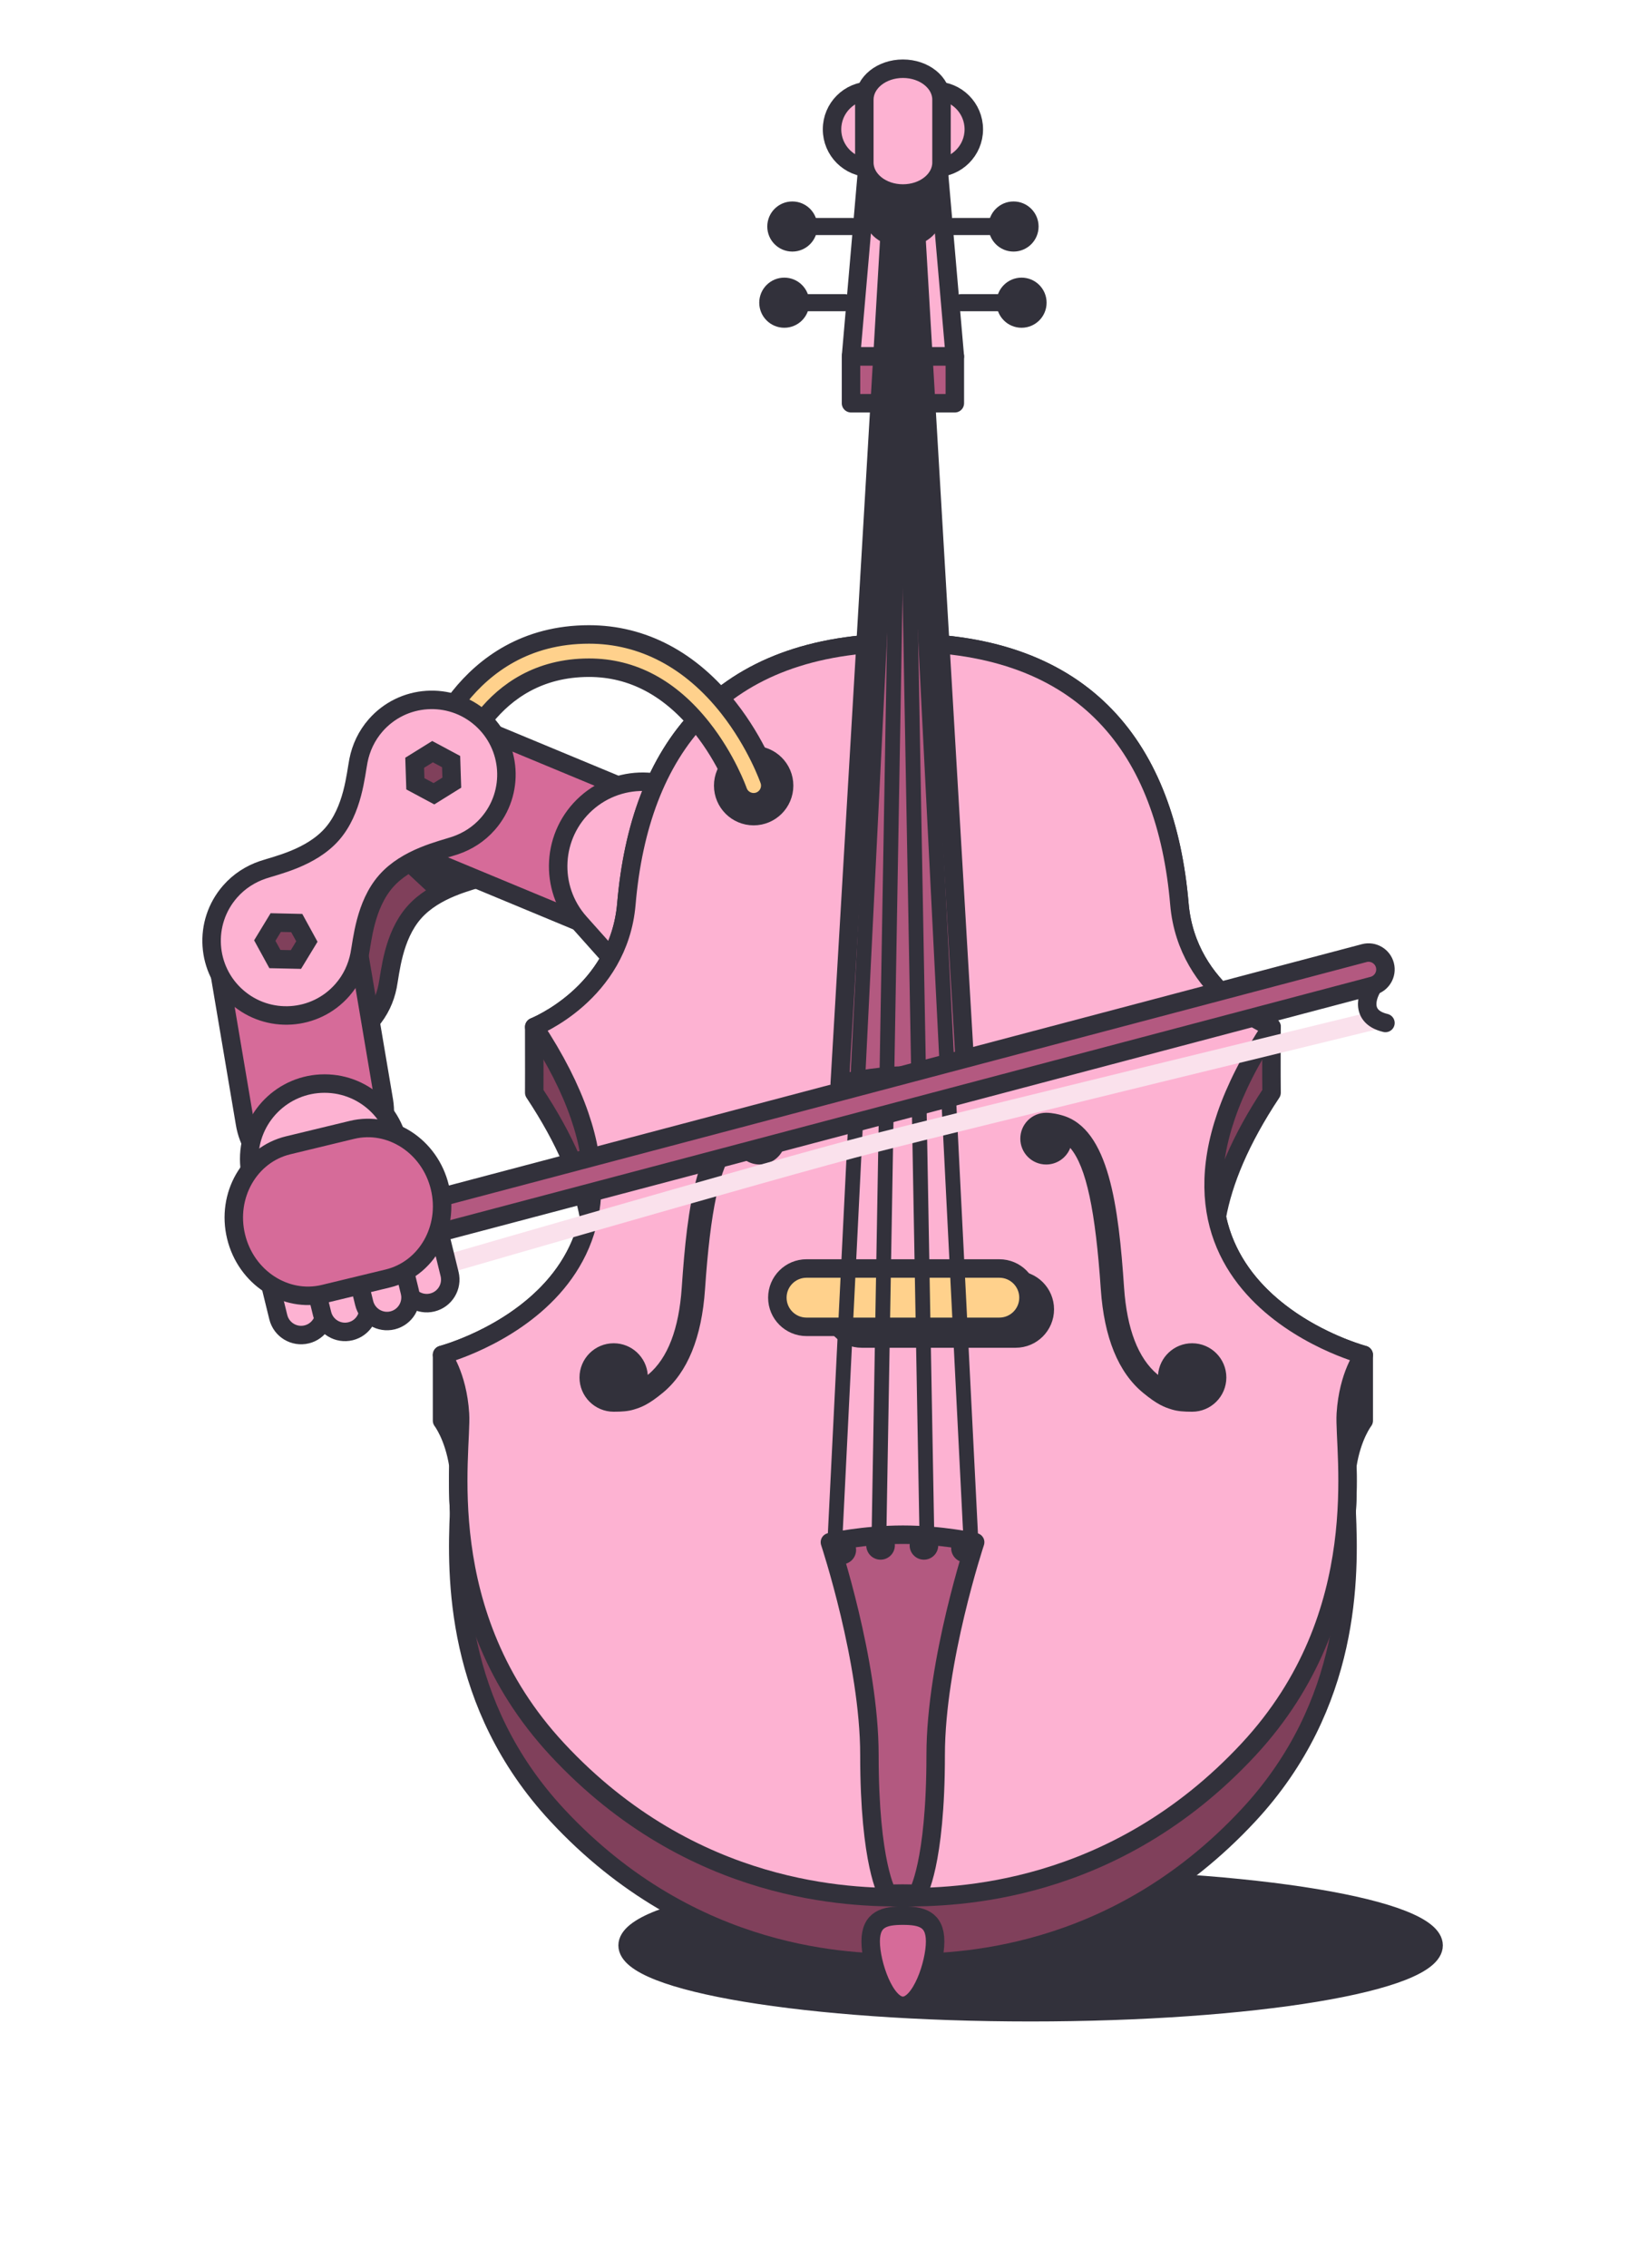 <svg width="72" height="99" viewBox="0 0 72 99" fill="none" xmlns="http://www.w3.org/2000/svg">
	<path d="M18.087 39.842C19 38.8 20.53 38.478 21.117 38.279C21.649 38.099 22.146 37.786 22.543 37.333C23.73 35.978 23.595 33.918 22.24 32.731C20.886 31.544 18.825 31.68 17.639 33.034C17.241 33.487 16.996 34.021 16.887 34.572C16.767 35.181 16.648 36.74 15.736 37.781C14.823 38.823 13.293 39.145 12.706 39.344C12.173 39.525 11.676 39.837 11.279 40.291C10.092 41.645 10.228 43.706 11.582 44.892C12.937 46.08 14.997 45.944 16.184 44.589C16.582 44.136 16.826 43.603 16.935 43.051C17.055 42.442 17.174 40.884 18.087 39.842Z" fill="#80405B" stroke="#32313B" stroke-width="0.807" stroke-miterlimit="10" stroke-linecap="round" stroke-linejoin="round" />
	<path d="M17.89 37.167C16.32 36.52 15.571 34.723 16.219 33.153C16.866 31.582 18.663 30.834 20.233 31.481L33.617 37.04C35.187 37.687 35.936 39.484 35.289 41.054C34.641 42.625 32.844 43.373 31.274 42.726L17.89 37.167Z" fill="#D66B99" stroke="#32313B" stroke-width="0.807" stroke-miterlimit="10" stroke-linecap="round" />
	<path d="M35.336 40.407C36.695 41.929 36.562 44.264 35.04 45.622C33.518 46.98 31.184 46.847 29.826 45.326L25.323 40.281C23.965 38.759 24.098 36.424 25.619 35.066C27.141 33.708 29.476 33.84 30.834 35.362L35.336 40.407Z" fill="#FDB2D2" stroke="#32313B" stroke-width="0.807" stroke-miterlimit="10" stroke-linecap="round" />
	<path d="M16.773 48.059C17.044 49.736 15.904 51.315 14.227 51.585C12.55 51.855 10.972 50.715 10.702 49.039L9.538 42.156C9.267 40.479 10.408 38.901 12.084 38.63C13.761 38.36 15.339 39.5 15.609 41.177L16.773 48.059Z" fill="#D66B99" stroke="#32313B" stroke-width="0.807" stroke-miterlimit="10" stroke-linecap="round" />
	<path d="M41.716 15.557H37.18V17.604H41.716V15.557Z" fill="#B35980" stroke="#32313B" stroke-width="0.807" stroke-miterlimit="10" stroke-linejoin="round" />
	<path d="M42.545 5.646C42.545 6.574 41.792 7.327 40.864 7.327H38.032C37.103 7.327 36.351 6.574 36.351 5.646C36.351 4.717 37.103 3.964 38.032 3.964H40.864C41.792 3.964 42.545 4.717 42.545 5.646Z" fill="#FDB2D2" stroke="#32313B" stroke-width="0.807" stroke-miterlimit="10" stroke-linejoin="round" />
	<path d="M37.18 15.557H39.169H39.727H41.716L40.853 5.617L39.448 5.623L38.042 5.617L37.18 15.557Z" fill="#FDB2D2" stroke="#32313B" stroke-width="0.807" stroke-miterlimit="10" stroke-linejoin="round" />
	<path d="M62.633 84.931C62.633 86.541 54.751 87.848 45.027 87.848C35.304 87.848 27.42 86.541 27.42 84.931C27.42 83.321 35.304 82.014 45.027 82.014C54.751 82.014 62.633 83.321 62.633 84.931Z" fill="#32313B" stroke="#32313B" stroke-width="0.807" stroke-miterlimit="10" stroke-linejoin="round" />
	<path d="M59.581 59.151C59.581 59.151 54.109 57.717 53.161 53.127C53.443 51.576 54.176 49.78 55.554 47.703C55.554 47.703 55.54 46.707 55.554 44.834C55.554 44.834 51.863 43.38 51.527 39.465C50.953 32.764 47.501 28.056 39.447 28.056C31.393 28.056 27.941 32.764 27.366 39.465C27.031 43.38 23.34 44.834 23.34 44.834C23.346 46.286 23.34 47.703 23.34 47.703C24.717 49.78 25.451 51.576 25.733 53.127C24.785 57.716 19.313 59.151 19.313 59.151V62.021C19.313 62.021 19.825 62.68 20.028 63.976C20.014 64.574 20.015 65.254 20.059 65.996C19.934 68.786 19.843 74.403 24.347 79.246C30.275 85.622 37.265 85.7 39.447 85.7C41.628 85.7 48.619 85.622 54.547 79.246C59.051 74.403 58.959 68.786 58.835 65.996C58.879 65.254 58.879 64.574 58.865 63.976C59.069 62.68 59.581 62.021 59.581 62.021V59.151V59.151Z" fill="#80405B" stroke="#32313B" stroke-width="0.807" stroke-miterlimit="10" stroke-linejoin="round" />
	<path d="M58.798 61.724C58.906 60.02 59.581 59.151 59.581 59.151C59.581 59.151 48.06 56.131 55.554 44.834C55.554 44.834 51.863 43.38 51.527 39.465C50.953 32.764 47.501 28.056 39.447 28.056C31.393 28.056 27.941 32.764 27.366 39.465C27.031 43.38 23.34 44.834 23.34 44.834C30.834 56.131 19.313 59.151 19.313 59.151C19.313 59.151 19.988 60.02 20.096 61.724C20.201 63.384 18.843 70.458 24.347 76.376C30.275 82.752 37.265 82.83 39.447 82.83C41.628 82.83 48.619 82.752 54.547 76.376C60.05 70.458 58.693 63.384 58.798 61.724Z" fill="#FDB2D2" stroke="#32313B" stroke-width="0.807" stroke-miterlimit="10" stroke-linejoin="round" />
	<path d="M40.855 84.757C40.855 85.751 40.225 87.569 39.447 87.569C38.669 87.569 38.039 85.751 38.039 84.757C38.039 83.763 38.669 83.631 39.447 83.631C40.225 83.632 40.855 83.763 40.855 84.757Z" fill="#D66B99" stroke="#32313B" stroke-width="0.807" stroke-miterlimit="10" stroke-linejoin="round" />
	<path d="M39.45 67.001C37.747 67.001 36.258 67.329 36.258 67.329C36.258 67.329 37.984 72.525 37.984 76.617C37.984 81.402 38.774 82.676 38.774 82.676L39.431 82.668L40.089 82.676C40.089 82.676 40.879 81.402 40.879 76.617C40.879 72.525 42.604 67.329 42.604 67.329C42.604 67.329 41.154 67.001 39.45 67.001Z" fill="#B35980" stroke="#32313B" stroke-width="0.807" stroke-miterlimit="10" stroke-linejoin="round" />
	<path d="M36.687 47.306C36.687 47.306 38.209 46.958 39.447 46.958C40.686 46.958 42.207 47.306 42.207 47.306L40.031 10.267L39.447 10.275L38.865 10.267L36.687 47.306Z" fill="#B35980" stroke="#32313B" stroke-width="0.807" stroke-miterlimit="10" stroke-linejoin="round" />
	<path d="M45.647 57.162C45.647 57.866 45.076 58.436 44.373 58.436H37.648C36.944 58.436 36.374 57.866 36.374 57.162C36.374 56.459 36.944 55.889 37.648 55.889H44.373C45.076 55.889 45.647 56.459 45.647 57.162Z" fill="#32313B" stroke="#32313B" stroke-width="0.807" stroke-miterlimit="10" stroke-linejoin="round" />
	<path d="M44.934 56.652C44.934 57.356 44.364 57.926 43.66 57.926H35.236C34.532 57.926 33.962 57.356 33.962 56.652C33.962 55.949 34.532 55.379 35.236 55.379H43.66C44.364 55.379 44.934 55.949 44.934 56.652Z" fill="#FFD18C" stroke="#32313B" stroke-width="0.807" stroke-miterlimit="10" stroke-linejoin="round" />
	<path d="M33.19 48.58C32.911 48.58 32.624 48.655 32.492 48.693C30.439 49.273 30.025 52.701 29.785 56.213C29.662 58.02 29.172 59.295 28.328 60.003C28.319 60.011 28.31 60.017 28.301 60.024C28.243 59.252 27.6 58.643 26.812 58.643C25.987 58.643 25.318 59.312 25.318 60.138C25.318 60.963 25.987 61.632 26.812 61.632C27.169 61.632 27.44 61.612 27.687 61.538C28.027 61.436 28.341 61.314 28.959 60.804C30.038 59.914 30.658 58.393 30.802 56.283C31.035 52.877 31.432 50.945 32.137 50.115C32.3 50.538 32.709 50.839 33.19 50.839C33.814 50.839 34.319 50.333 34.319 49.71C34.319 49.086 33.813 48.58 33.19 48.58Z" fill="#32313B" />
	<path d="M45.706 48.58C45.984 48.58 46.271 48.655 46.403 48.693C48.457 49.273 48.87 52.701 49.11 56.213C49.234 58.02 49.724 59.295 50.568 60.003C50.577 60.011 50.586 60.017 50.594 60.024C50.652 59.252 51.296 58.643 52.083 58.643C52.909 58.643 53.578 59.312 53.578 60.138C53.578 60.963 52.909 61.632 52.083 61.632C51.726 61.632 51.456 61.612 51.208 61.538C50.869 61.436 50.554 61.314 49.937 60.804C48.858 59.914 48.238 58.393 48.093 56.283C47.861 52.877 47.463 50.945 46.759 50.115C46.596 50.538 46.187 50.839 45.706 50.839C45.082 50.839 44.577 50.333 44.577 49.71C44.577 49.086 45.082 48.58 45.706 48.58Z" fill="#32313B" />
	<path d="M41.134 9.435C41.134 10.181 40.379 10.787 39.448 10.787C38.517 10.787 37.762 10.182 37.762 9.435V6.689C37.762 5.943 38.517 5.338 39.448 5.338C40.379 5.338 41.134 5.943 41.134 6.689V9.435Z" fill="#32313B" />
	<path d="M41.134 7.097C41.134 7.844 40.379 8.449 39.448 8.449C38.517 8.449 37.762 7.844 37.762 7.097V4.352C37.762 3.605 38.517 3 39.448 3C40.379 3 41.134 3.605 41.134 4.352V7.097Z" fill="#FDB2D2" stroke="#32313B" stroke-width="0.807" stroke-miterlimit="10" stroke-linejoin="round" />
	<path d="M36.473 67.329L39.279 10.738" stroke="#32313B" stroke-width="0.645" stroke-miterlimit="10" stroke-linejoin="round" />
	<path d="M42.422 67.329L39.553 10.358" stroke="#32313B" stroke-width="0.645" stroke-miterlimit="10" stroke-linejoin="round" />
	<path d="M38.397 67.329L39.374 10.55" stroke="#32313B" stroke-width="0.645" stroke-miterlimit="10" stroke-linejoin="round" />
	<path d="M40.5 67.329L39.467 9.896" stroke="#32313B" stroke-width="0.645" stroke-miterlimit="10" stroke-linejoin="round" />
	<path d="M37.631 9.889C37.631 10.096 37.464 10.263 37.258 10.263H35.336C35.13 10.263 34.963 10.096 34.963 9.889C34.963 9.683 35.13 9.516 35.336 9.516H37.258C37.464 9.516 37.631 9.683 37.631 9.889Z" fill="#32313B" />
	<path d="M34.616 10.983C35.22 10.983 35.71 10.493 35.71 9.889C35.71 9.285 35.22 8.795 34.616 8.795C34.012 8.795 33.522 9.285 33.522 9.889C33.522 10.493 34.012 10.983 34.616 10.983Z" fill="#32313B" />
	<path d="M37.281 13.215C37.281 13.421 37.114 13.588 36.907 13.588H34.986C34.78 13.588 34.613 13.421 34.613 13.215C34.613 13.009 34.78 12.841 34.986 12.841H36.907C37.114 12.841 37.281 13.009 37.281 13.215Z" fill="#32313B" />
	<path d="M34.266 14.309C34.87 14.309 35.36 13.819 35.36 13.215C35.36 12.611 34.87 12.121 34.266 12.121C33.661 12.121 33.171 12.611 33.171 13.215C33.171 13.819 33.661 14.309 34.266 14.309Z" fill="#32313B" />
	<path d="M41.265 9.889C41.265 10.095 41.432 10.263 41.639 10.263H43.56C43.766 10.263 43.933 10.095 43.933 9.889C43.933 9.683 43.766 9.516 43.56 9.516H41.639C41.432 9.516 41.265 9.683 41.265 9.889Z" fill="#32313B" />
	<path d="M44.281 10.983C44.885 10.983 45.375 10.493 45.375 9.889C45.375 9.285 44.885 8.795 44.281 8.795C43.676 8.795 43.187 9.285 43.187 9.889C43.187 10.493 43.676 10.983 44.281 10.983Z" fill="#32313B" />
	<path d="M41.616 13.215C41.616 13.421 41.783 13.588 41.989 13.588H43.91C44.117 13.588 44.284 13.421 44.284 13.215C44.284 13.009 44.117 12.841 43.91 12.841H41.989C41.783 12.841 41.616 13.009 41.616 13.215Z" fill="#32313B" />
	<path d="M44.631 14.309C45.236 14.309 45.725 13.819 45.725 13.215C45.725 12.611 45.236 12.121 44.631 12.121C44.027 12.121 43.537 12.611 43.537 13.215C43.537 13.819 44.027 14.309 44.631 14.309Z" fill="#32313B" />
	<path d="M11.989 55.688C12.05 55.688 12.112 55.681 12.173 55.665L59.975 43.038C60.37 42.936 60.607 42.534 60.506 42.14C60.404 41.745 60.001 41.508 59.608 41.609L11.806 54.236C11.411 54.338 11.173 54.739 11.275 55.134C11.361 55.467 11.66 55.688 11.989 55.688Z" fill="#B35980" stroke="#32313B" stroke-width="0.807" stroke-miterlimit="10" />
	<path d="M60.098 44.537C60.098 44.537 42.121 48.914 38.102 49.931C34.082 50.948 16.6 56.034 16.6 56.034" stroke="#FAE1EC" stroke-width="0.807" stroke-miterlimit="10" stroke-linejoin="round" />
	<path d="M59.905 43.205C59.905 43.205 59.238 44.352 60.529 44.66" stroke="#32313B" stroke-width="0.807" stroke-miterlimit="10" stroke-linecap="round" />
	<path d="M13.658 56.595C13.791 57.122 14.327 57.44 14.854 57.306L17.356 56.67C17.883 56.536 18.201 56.001 18.067 55.474C17.933 54.947 17.398 54.629 16.871 54.763L14.369 55.399C13.842 55.533 13.524 56.069 13.658 56.595Z" fill="#32313B" stroke="#32313B" stroke-width="0.807" stroke-miterlimit="10" />
	<path d="M38.471 68.091C38.816 68.091 39.096 67.811 39.096 67.466C39.096 67.121 38.816 66.841 38.471 66.841C38.126 66.841 37.846 67.121 37.846 67.466C37.846 67.811 38.126 68.091 38.471 68.091Z" fill="#32313B" />
	<path d="M40.366 68.091C40.712 68.091 40.991 67.811 40.991 67.466C40.991 67.121 40.712 66.841 40.366 66.841C40.021 66.841 39.741 67.121 39.741 67.466C39.741 67.811 40.021 68.091 40.366 68.091Z" fill="#32313B" />
	<path d="M42.181 68.212C42.526 68.212 42.806 67.932 42.806 67.587C42.806 67.242 42.526 66.962 42.181 66.962C41.836 66.962 41.556 67.242 41.556 67.587C41.556 67.932 41.836 68.212 42.181 68.212Z" fill="#32313B" />
	<path d="M36.777 68.293C37.122 68.293 37.402 68.013 37.402 67.668C37.402 67.323 37.122 67.043 36.777 67.043C36.432 67.043 36.152 67.323 36.152 67.668C36.152 68.013 36.432 68.293 36.777 68.293Z" fill="#32313B" />
	<path d="M18.611 37.323L17.684 38.008L18.853 39.097L20.305 38.452L18.611 37.323Z" fill="#32313B" />
	<path d="M14.18 53.89C15.998 53.89 17.472 52.416 17.472 50.597C17.472 48.779 15.998 47.305 14.18 47.305C12.361 47.305 10.887 48.779 10.887 50.597C10.887 52.416 12.361 53.89 14.18 53.89Z" fill="#FDB2D2" stroke="#32313B" stroke-width="0.807" stroke-miterlimit="10" stroke-linecap="round" stroke-linejoin="round" />
	<path d="M14.153 57.013C14.288 57.564 13.951 58.12 13.4 58.255C12.849 58.39 12.293 58.053 12.158 57.502L11.636 55.375C11.501 54.824 11.838 54.268 12.389 54.133C12.94 53.998 13.496 54.334 13.631 54.886L14.153 57.013Z" fill="#FDB2D2" stroke="#32313B" stroke-width="0.807" stroke-miterlimit="10" stroke-linecap="round" stroke-linejoin="round" />
	<path d="M16.07 56.876C16.205 57.427 15.868 57.983 15.317 58.118C14.766 58.253 14.21 57.916 14.075 57.365L13.553 55.237C13.418 54.687 13.755 54.131 14.306 53.996C14.857 53.861 15.413 54.198 15.548 54.748L16.07 56.876Z" fill="#FDB2D2" stroke="#32313B" stroke-width="0.807" stroke-miterlimit="10" stroke-linecap="round" stroke-linejoin="round" />
	<path d="M19.642 55.62C19.777 56.17 19.44 56.726 18.889 56.862C18.338 56.997 17.782 56.66 17.647 56.109L17.125 53.981C16.99 53.431 17.327 52.874 17.878 52.739C18.429 52.604 18.985 52.941 19.12 53.492L19.642 55.62Z" fill="#FDB2D2" stroke="#32313B" stroke-width="0.807" stroke-miterlimit="10" stroke-linecap="round" stroke-linejoin="round" />
	<path d="M17.906 56.4C18.041 56.951 17.704 57.507 17.153 57.643C16.602 57.778 16.046 57.441 15.911 56.89L15.389 54.762C15.254 54.211 15.591 53.655 16.142 53.52C16.693 53.385 17.249 53.722 17.384 54.273L17.906 56.4Z" fill="#FDB2D2" stroke="#32313B" stroke-width="0.807" stroke-miterlimit="10" stroke-linecap="round" stroke-linejoin="round" />
	<path d="M19.216 51.833C19.649 53.624 18.631 55.407 16.942 55.815L14.155 56.488C12.466 56.896 10.746 55.774 10.314 53.984C9.881 52.192 10.9 50.41 12.589 50.001L15.375 49.328C17.064 48.92 18.784 50.042 19.216 51.833Z" fill="#D66B99" stroke="#32313B" stroke-width="0.807" stroke-miterlimit="10" stroke-linecap="round" stroke-linejoin="round" />
	<path d="M32.926 35.629C33.661 35.629 34.257 35.033 34.257 34.298C34.257 33.563 33.661 32.967 32.926 32.967C32.191 32.967 31.596 33.563 31.596 34.298C31.596 35.033 32.191 35.629 32.926 35.629Z" fill="#D66B99" stroke="#32313B" stroke-width="0.807" stroke-miterlimit="10" stroke-linecap="round" stroke-linejoin="round" />
	<path d="M32.926 35.024C32.625 35.024 32.344 34.836 32.24 34.536C32.235 34.523 31.744 33.134 30.669 31.777C29.289 30.034 27.629 29.15 25.734 29.15C21.299 29.15 20.032 33.389 19.98 33.569C19.87 33.954 19.469 34.177 19.084 34.068C18.699 33.959 18.475 33.56 18.583 33.175C18.599 33.12 20.186 27.698 25.734 27.698C28.076 27.698 30.186 28.81 31.836 30.913C33.05 32.46 33.589 33.997 33.612 34.061C33.743 34.44 33.541 34.853 33.163 34.984C33.084 35.011 33.004 35.024 32.926 35.024Z" fill="#FFD18C" stroke="#32313B" stroke-width="0.807" stroke-miterlimit="10" />
	<path d="M16.861 38.474C17.773 37.432 19.303 37.11 19.89 36.911C20.423 36.73 20.919 36.418 21.317 35.964C22.504 34.61 22.368 32.55 21.014 31.363C19.659 30.176 17.599 30.311 16.412 31.666C16.015 32.119 15.77 32.653 15.661 33.204C15.54 33.813 15.422 35.372 14.509 36.413C13.596 37.455 12.066 37.777 11.479 37.976C10.947 38.157 10.45 38.469 10.053 38.923C8.866 40.277 9.001 42.337 10.356 43.524C11.711 44.712 13.771 44.576 14.957 43.221C15.355 42.768 15.6 42.234 15.709 41.683C15.829 41.074 15.948 39.515 16.861 38.474Z" fill="#FDB2D2" stroke="#32313B" stroke-width="0.807" stroke-miterlimit="10" stroke-linecap="round" stroke-linejoin="round" />
	<path d="M18.147 34.219L18.117 33.3L18.898 32.815L19.709 33.249L19.739 34.168L18.958 34.653L18.147 34.219Z" fill="#80405B" stroke="#32313B" stroke-width="0.807" stroke-miterlimit="10" stroke-linecap="round" />
	<path d="M11.568 41.063L12.046 40.277L12.965 40.298L13.407 41.104L12.929 41.89L12.01 41.87L11.568 41.063Z" fill="#80405B" stroke="#32313B" stroke-width="0.807" stroke-miterlimit="10" stroke-linecap="round" />
</svg>
